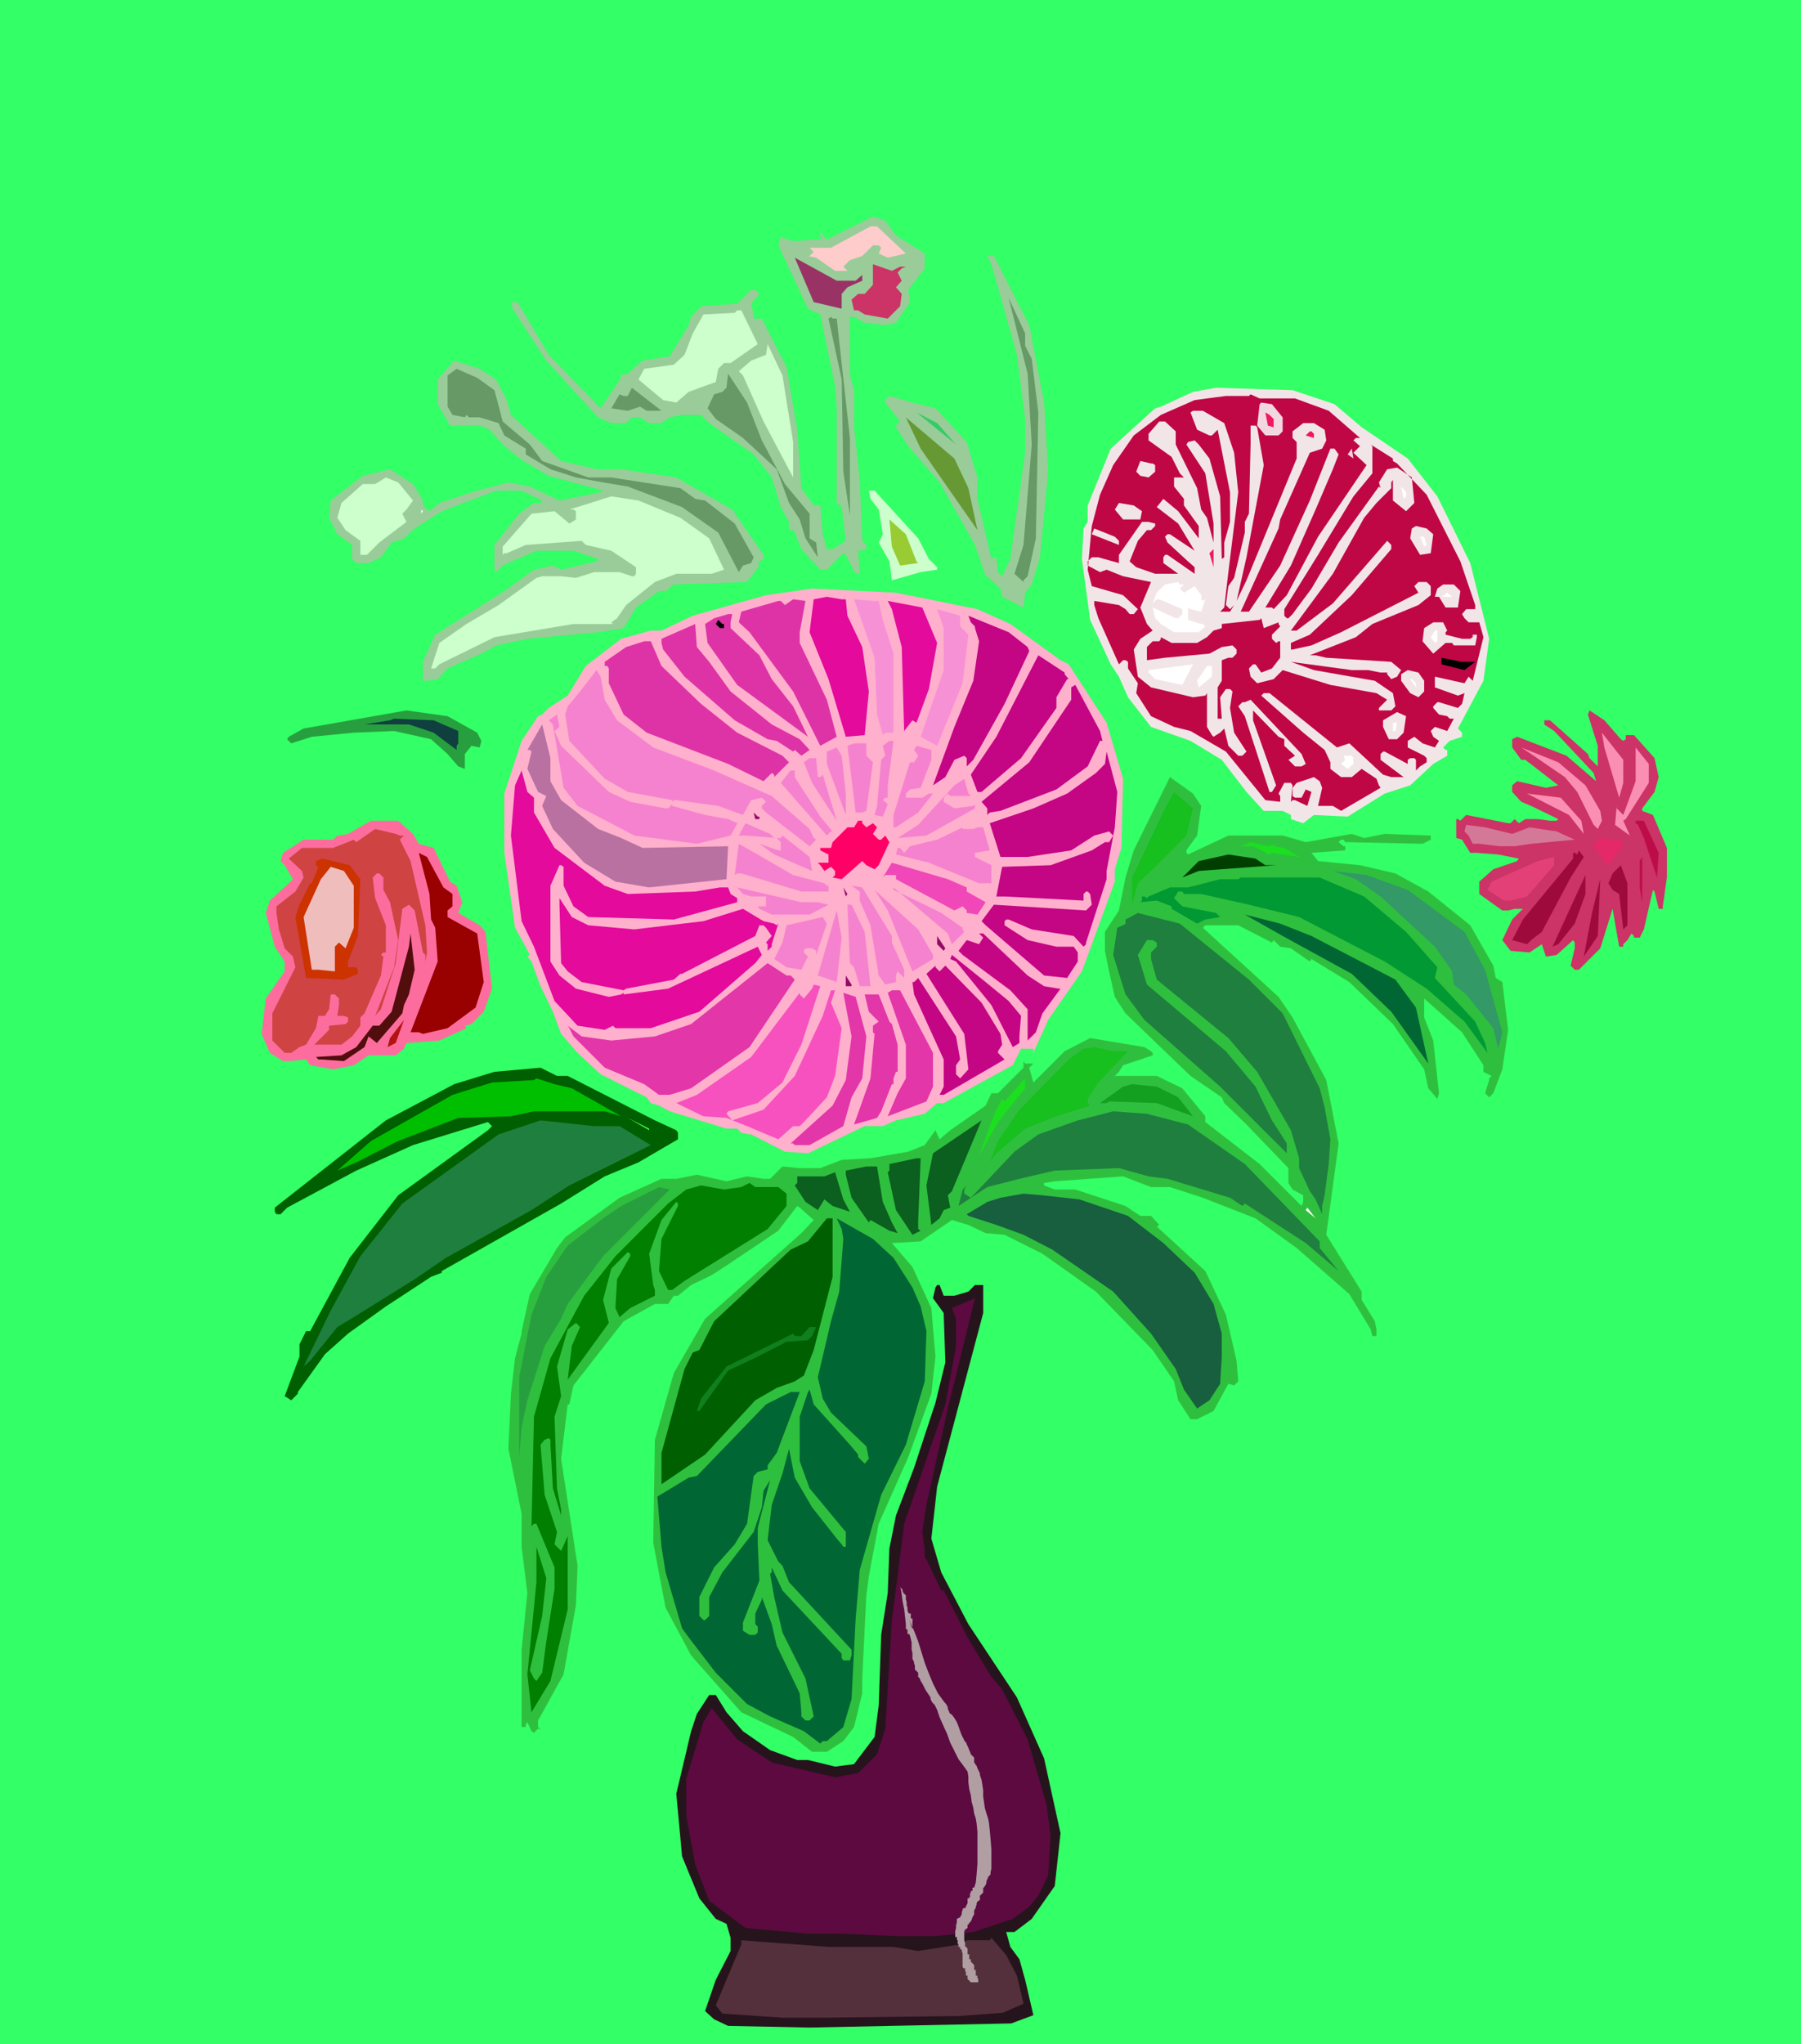 <svg xmlns="http://www.w3.org/2000/svg" fill-rule="evenodd" height="8.271in" preserveAspectRatio="none" stroke-linecap="round" viewBox="0 0 2189 2483" width="7.291in"><style>.brush0{fill:#fff}.pen1{stroke:none}.brush2{fill:#9c9}.brush5{fill:#c36}.brush6{fill:#696}.brush7{fill:#cfc}.brush8{fill:#f2e5e8}.brush10{fill:#f2d6e0}.brush12{fill:#f0175f}.brush16{fill:#e30a9c}.brush17{fill:#de33a6}.brush18{fill:#f791d6}.brush19{fill:#c40584}.brush20{fill:#000}.brush21{fill:#f582cf}.brush22{fill:#279f3f}.brush25{fill:#fa8fb3}.brush27{fill:#17bf1f}.brush28{fill:#910c66}.brush31{fill:#bd0d48}.brush35{fill:#1bdf1f}.brush36{fill:#9e0a3b}.brush45{fill:#1f7f3f}.brush46{fill:#063}.brush48{fill:#e336a8}.brush51{fill:#005f00}</style><path class="pen1" style="fill:#3f6" d="M0 0h2189v2483H0V0z"/><path class="pen1 brush2" d="m1089 286 35 22v18l-20 26 2 15-17 25-13 3-25-3-13-7h-5v71l5 18v45l7 64 3 74 5 5v5l-8 2h-2l2 28h-5l-12-23-3-2-20 20h-8l-23-25-8-20-2-3h-5v-10l-10-18-11-36-22-28-54-38-10-10h-23l-15 3-10 7h-15l-11-7h-10l-7 7h-18l-16-7-63-69-41-63v-3l-2-3 2-2h6l38 64 63 65 25-37-2-3 10-2 18-16 33-5 23-38 3-10 12-13 44-3 17-17h5l5 5-10 12 3 13v5h10l30 59 13 76 5 71 15 21h8l3 35 5 18h7l16-10-5-41-6-5V494l-2-25-18-87-15-7-36-77 3-10 15 5 25-2h8l3-3h-3v-5h3v3l5 5 46-23 10-5 15 5 13 18z"/><path class="pen1" style="fill:#fcc" d="m1101 308-22 5-11-5 3-7-3-3h-7l-13 13-15 5-8 8 5 5h-15l-23-16-10-2h2l5-5-5-5h-7 33l48-26h8l35 33z"/><path class="pen1 brush2" d="m1251 395 18 94 5 84-10 104-10 33-8 10-2 18-26-13-2-10-16-15h-2l-13-38-43-76-38-44-15-23v-2l5-5-18-23v-3l5-5 28 8 28 7 38 41 13 43v26l17 73 3-2h3l2 18 5 5 10-21 18-129v-41l-10-78-23-82-8-28-5-10h8l43 84z"/><path class="pen1" style="fill:#936" d="m1040 341 8-7v7l-18 8-7 8v18l-34-8-23-54 51 28h23z"/><path class="pen1 brush5" d="M1094 324h7l-5 2-5 5 5 10-7 8 7 8-2 15-15 15-28-5-8-5h-5l-3-13 8-7h8l10-11v-25l23 8 10-5z"/><path class="pen1 brush6" d="m1246 420 8 16 8 65-3 153-10 46-5 5v2l-11-10 11-35 10-122-5-86-23-92 20 43v15z"/><path class="pen1 brush7" d="m921 418-33 23h-8l-7 7-3 16-33 12-15 13-16-3-30-25 7-13 36-5 13-12 10-26 13-23 38-2 3-3h5l20 41z"/><path class="pen1 brush6" d="m1017 387 16 145v94l-8-53-2-112-16-74 3-2 2 2h5z"/><path class="pen1 brush7" d="M964 537v43l-36-68-25-56-5-5 15-13 18-7 2-13 18 38 13 81z"/><path class="pen1 brush2" d="m603 461 13 25 5 18 61 56 43 10h30l67 10 68 39 38 55v5l-7 5 2 3-15 20-89 3-10 8h-8l-28 20-15 25-31 5-86 8-38 8-18 10-41 18-12 13-13 2h-5v-23l15-33 84-53 36-26 23-5 10 5 43-10 2-3-30-10h-45l-41 18-8 8-2-3v-30l30-38 18-13h8l2-3-25-12h-31l-66 25-33 21-13 12-15 5-13 18-15 7h-15l-5-5v-17l-18-13-10-20 2-21 39-30 33-8 28 18 12 20v6l8 7 12-10 39-13 45-12 26 5 36 17 50-10 3-2-66-18-31-18-23-18-18-20-12-5h-36l-15-26v-30l20-23 31 10 20 13z"/><path class="pen1 brush6" d="m601 474 10 38 33 28 15 20 56 20h28l84 13 18 13 12 2 36 28 23 41-3 7-10 3-5 8-25-48-44-31-66-25-30-5-33-6-31-10-30-18v-7l-26-16-7-15-23-7h-13l-3-3-2 3-15-3-6-10v-38l11-8 25 11 21 15zm325 61 28 53 30 36v30l8 5 2 18-15-23-7-23-13-20-15-41-41-38-33-23-10-13 8-17 10-3 5-5 2-17 23 35 18 46zm-140-36-8-5-15 5-20-3 10-17 5 2h5l5-10 36 28h-18z"/><path class="pen1 brush8" d="m1622 491 33 28 56 38 36 46 40 81 23 92-7 51-31 58 5 5v5l-15 5-8 8 3 3h2v7l-17 10-28 26-31 10-45 28-41-2-13 10-15-5v-5l-10-5h-23l-21-23-30-39-38-23-48-17-28-36-11-25-10-15-25-54-10-74 2-37 5-8v-20l28-69 54-49 7-2 39-18 28-5 93 3 51 17z"/><path class="pen1" style="fill:#bf0745" d="m1574 484 41 15 38 33h-5l-3 3 8 7-8 8 16 15-59 87-38 71-16 17-2-2h-8l31-51 30-68 21-49 7-18-5-7h-5l-25 63-36 79-38 56h-10l46-101 2-11 36-81 15-5 5-10-2-13-13-8h-13l-13 10v8l5 5v20l-61 148-12 25 12-53 21-112-8-46-2-2h-6v23l-2 84-5 10v13l-13 55-7 10-3 23 5 5 5-5-5 8h-12l5-5 5-43 12-97-5-48-12-36-26-15h-12l-3 2 8 21 15 7h3l7-7 15 76v36l-7 25v18l-3 2-2-76-13-46-13-17-5-5-8 2-2 3 23 35 10 61v23l-8-30-7-10-5-26-26-53v-16l-13-12h-7l-13 15v8l28 20 10 20 5 5h-12v11l12 15v8l18 25v15l-25-33-18-15-8 10 26 20 20 33-30-20h-3l-3 3 3 7 25 23 8 7v8l-33-23h-3l-2 3v7l18 13h-28l-23-8-8-7 10-25 11-13h5l5-5v-3l-8-2h-8l-28 40v10l-25-7h-8l-5 5v5l15 8 8-3 20 8 34 7-13 31 8 20 7 8-15 10-8 13 5 33 16 13 51 12 15-2 2-3v41l6 10 2 2 8-5 5-5 5 21 12 12h5l5-5-15-23-5-30 3-20-3-3h-5l-7 10 2 26h-5v-38l5-8v-25l8-3h5l5-5v-5l-5-5-13 2-15 8-54 5-22 3v-16l7-7h8l2-3v-2l13 7h31l12-7 8-8 10-3v-5l46-5 2-2 3 12 18-7v2l2 3-10 10v5l5 5 3-2h2v20l-10 13-13 5-7-10h-3l-5 5 2 10 8 8 20-5 11-11 58 18 56 10 13 8-10 10v3h15l5-5-3-16-22-15-74-13-28-10 74 10h20l15 3h8v2l5 6 7-3 5-8-12-10-79-5-13-3h-7l56-22 20-16 56-23 15-12v-11l-5-5h-10l-5 5 5 8-94 48-36 16-23 5h-2v-8l23-10 51-48 48-56v-5l-5-5-66 76-44 33h-7l51-69 38-68 15-18 18-18v-7l2-3v25l16 13 10-10-3-31-18-12-12 2-10 16 2 7-2-2-49 68-33 56-23 31-5 5h-2l-3-3v-8l41-66 43-71 23-28v-33l-2-2 27 17v3l5 3 36 38 41 81 18 53v5h-11l-5 6 3 5 5 5h13l5 18-13 53-5-5-5 8-36-8v13l28 10 8-3-3 13-5 5-23-7h-2l-5 5v2l7 8 10 2 3 3h5l-8 15-15-5-5 5 3 7 7 5-5 8-15-5-10-8-8 5v8l20 10 3 3v5l-8 5-5 5v-13l-2-2h-5l-3 2v5l-28-15h-2l-3 3v7l28 21h8-23l-10-3-41-38-15 5-82-66h-7l-3 3 51 45 26 21 7 15v8l13 10h13l12-10 18 12 3 8 2 3-48 28-10-6h-18l5-22-3-8-7-5-21 7-5 6v10l3 2h8l5-10 7 3-5 17-15-7h-3l-2 2 2-20-2-3h-8l-7 13 2 3v7l-18-2-48-59-43-25-20-5-28-13-18-28 2-12-12-18v-8l-3-2h-3l-5 5-25-56-5-16v-5l30 5 8 5 5 6h5l5-6-18-17-38-11-5-20 5-53 10-38 16-36 25-36 33-25 41-18 38-5h28l2-2 11 5h43z"/><path class="pen1 brush10" d="M1559 507v17l-5 5h-16l-10-12 3-26 2-2 13 2 13 16z"/><path class="pen1" style="fill:#3c6" d="m1162 540-48-39 25 13 23 26z"/><path class="pen1 brush12" d="M1548 509v10l-7-2-3-16 5 3 5 5z"/><path class="pen1" style="fill:#693" d="m1177 593 11 51-69-99-18-38 59 50 17 36z"/><path class="pen1 brush12" d="M1597 527v5l-10-3 5-5h2l3 3z"/><path class="pen1 brush10" d="m1638 552 5-7 2 12-7-5z"/><path class="pen1 brush8" d="m1401 563 3 2v8l-8 7-10-2-5-5 5-13 13 3h2z"/><path class="pen1 brush7" d="m502 608-8 11-5 5 5 10-33 25-15 15h-8v-17l-18-13-10-15 5-18 26-23h15l13-8 15 6 18 22z"/><path class="pen1 brush0" d="m1709 603-3 3-3-15 6 7v5z"/><path class="pen1 brush7" d="m1116 654 13 25 10 10v3l-20 3-35 10-3-23-13-23 5-10-5-30-10-13-2-10h7l53 58zm-289-25 35 25 18 38-15 5h-43l-26 10-35 28-11 16-7 5 2 2h-48l-96 16-67 33-5 5h-5l10-31 33-23 39-23 46-33 7-2h23l18 2 22-7h31l15 5h3l2-3v-8l-30-20-31-7-5-5-68 5-23 10h-3l-2 2v-10l35-40 28-3 18 15 8-5v-10l-3-2h-5l51-16 33 5 51 21z"/><path class="pen1 brush8" d="m1388 621-2 10h-21l-10-12 5-8 18 3 10 7z"/><path class="pen1 brush0" d="m514 621-2 3v-5l2 2z"/><path class="pen1" style="fill:#9c3" d="m1114 682 2 2-22 3-10-23-3-33 20 18 13 33z"/><path class="pen1 brush8" d="m1742 649-3 23-13 2-12-20 2-12 5-3 13 3 8 7zm-382 8v5l-33-13 3-7 25 10 5 5z"/><path class="pen1 brush0" d="m1734 662-3 2-5-12h5l3 10z"/><path class="pen1 brush12" d="m1470 672 5-5v22l-5-17z"/><path class="pen1 brush0" d="m1439 710-5 5 5 5 13-8 8 11v5l2 2 3-2-5 15-13-3-3-2v15l16 5h2l3 3-8 7h-30l-16-10-7-7-3-13 28 13h3l5-5v-6l-28-12h-3l-5 5 5-13 10-10 16-3 2 3h5z"/><path class="pen1 brush8" d="m1775 718-3 20h-15l-8-13h-5l3-10 7-5h13l8 8z"/><path class="pen1" style="fill:#ffb0cc" d="m1188 740 40 18 61 44 10 5 46 71 20 68-2 84-8 26v15l-40 109-41 59-18 40v-5h-15l-10 20-33 18-51 28h-8l-15 13-35 8-16 7h-22l-69 33-28-2-41-21h-2l-10-2-5-5h-13l-69-21-13-7-10-3-5-7-56-28-28-26-20-23-10-27-15-31-11-30-5-6 3-2-8-15-10-18-13-91v-72l21-64 20-30 5-2 8-8 23-15 22-36 43-33 36-10h13l38-18 89-25 56-8 102 5 99 20z"/><path class="pen1 brush0" d="m1752 725 7-5 6 5h-13z"/><path class="pen1 brush16" d="m1028 728 2 20 18 38 8 54-5 53-23 2-21-70-23-57 5-40 16-3 18 3h5z"/><path class="pen1 brush17" d="M972 768v13l33 69 12 45-20 11-33-66-53-72-13-12 3-13 45-13h3l5 5 10-7 15 2-7 38z"/><path class="pen1 brush18" d="m1068 730 5 23 13 41v96h-10l-3 3-7-25-3-69-25-71 23 2h7z"/><path class="pen1 brush16" d="m1139 781-10 56-15 41-5-3-10 13v2l-3-104-12-46-5-10 42 8 18 43z"/><path class="pen1 brush18" d="m1167 761 10 10-7 59-31 76-20-11 28-81v-51l-8-23 28 8v13z"/><path class="pen1 brush17" d="M888 756v7l35 33 15 29 26 33 18 37-86-63-36-51-3-23 11-7 17-5h5l-2 10z"/><path class="pen1 brush19" d="m1249 786 2 5-30 64-38 68-8 8v-10l-3-3-12 5-11 21-15 10 26-71 23-56 7-48-5-16v-2l-5-5-3-8 49 20 23 18z"/><path class="pen1 brush20" d="M880 758v5h-5l-5-5 3-5 5 5h2z"/><path class="pen1 brush8" d="m1759 766-2 2v3l20 5h10l3-2v-3h5v3l-2 10h-26l-2-3h-8l-15 13-13-15 2-16 11-7h12l5 10z"/><path class="pen1 brush17" d="m862 804 26 36 50 40 34 18 12 13-7 5-3 2-8-7-2 2-20-13-11-2-40-23-61-53-26-33-2-8v-5l41-18 2 28 15 18z"/><path class="pen1 brush0" d="m1747 779-3 2-5-7 5-8h3v13z"/><path class="pen1 brush17" d="m804 809 48 46 44 35 55 28 8 8-18 18v-3l-3-2-10 10-43-21-99-38-28-22-18-38v-18l-2-3h-3v-5l26-18 22-7h8l13 30z"/><path class="pen1 brush19" d="m1294 819 5 6h-2l-13 22v13l-43 61-48 41h-5l-8-21 31-46 51-99 32 21v2z"/><path class="pen1 brush20" d="m1793 804-13 10-28-7v-8l25 5h16z"/><path class="pen1 brush0" d="m1404 825-8-8v-3l54-7-13 25-33-7zm69-3-16 13-2-8 12-18h6v13z"/><path class="pen1 brush21" d="m735 850 15 25 44 33 74 28 70 31 46 40 5 11 3 2-8 8-53-41-5-5v-3l5-5-5-5-13 3-10 18-30-11-51-7h-3l-2 2v5l40 11 28 5 11 5 2-3-10 18-41 10-76-10-69-36-17-22-13-77-5-5 10-7 3 15-6 5 8 18 58 56 26 12 43 8h3l5-5v-5l-54-10-28-16-43-46-5-32 3-10 15-18 20-26 5 8 5 28z"/><path class="pen1 brush8" d="M1731 827v13l-7 7-10-5-11-15v-8l8-5 13 3 7 10z"/><path class="pen1 brush0" d="M1721 830v5l-7-10h2l5 5z"/><path class="pen1 brush19" d="M1340 900h-3l-15 31-38 28-68 26-13 2-3 3v-8l-7-8 58-48 51-76v-15l5-3 30 56 3 12z"/><path class="pen1 brush8" d="m1587 928-5 3h-8l-8-8 8-5-13-12v-8l-7-3-31-32v12l28 79-5 8h-3l-30-92-8-12 5-5h3l7-3 62 66 5 12z"/><path class="pen1 brush22" d="m580 890 5 10-2 8-10-2-8 10v18l-8-3-13-15-20-18-45-10-49 2-51 5-25 8-5-5 2-3 18-10 125-22 50 7 36 20z"/><path class="pen1 brush5" d="m1970 898 3 2 3-2v-5h10l25 28 5 23-5 18-15 20v3l13 5 17 40v36l-5 35v3h-5l-5-21-2-2-11 48-5 10h-7v-2l-3-3-5 8-5 5v3h-5l-8-46-15 48-26 26h-5l-5-5 5-21v-7l-2-3-20 18-13 2-5-15-15 10-23-2-10-13 12-25 13-13h-10l-8 2h-7l-28-20v-15l17-15 29-10 2-3-25-5-26-2h-8l-10-16-7-2v-23h2l3 2 7-7 51 10h3l5-5 5 5 8-5h15l15 2h8l2-2-33-16-12-5-11-12v-8l6-5 35 8 15-3-40-31h-5l-11-15v-10l6-3 60 23 36 31-3-10-48-51-12-8v-5h7l46 41 2 5 10 10v-25l-12-38 2-5 18 12 20 23z"/><path class="pen1 brush8" d="m1706 890-8 8h-10l-7-15v-8l17-10 11 5-3 20z"/><path class="pen1" style="fill:#0f3f3f" d="M557 888v15l-2 3v5l-28-21-30-10h-54l31-5 5-2 48 2 30 13z"/><path class="pen1 brush0" d="M1696 888h-3v-10h5l-2 10z"/><path class="pen1" style="fill:#b871a1" d="m669 949 13 23 45 35 28 11 26 12 104-2-2 40-94 10-41-7-38-23-38-41-13-28 5-12-10-5-13-28 5-21-2-2h-3l18-31 10 41v28z"/><path class="pen1 brush25" d="m1973 951-5 18-18-61-3-18 26 33v28z"/><path class="pen1 brush21" d="M1079 954v15h-3l-3 3 3 2 3 3-6 15-10-2 3-11 5-56 5-5-3-12 8-6h5l-7 54z"/><path class="pen1 brush0" d="m1099 900-3 8 3-8z"/><path class="pen1 brush21" d="m1053 918 8 8-8 59-5 2h-8l-10-81 8-3h15v15zm79 5-13 34-13 2-5 5v5h20l8-5h5l-18 23-27 18h-3v-15l20-64h5l5-8-5-7 3-5 18 5v12zm-104 41v26l-23-62v-15l12-5 6 10 5 46z"/><path class="pen1 brush25" d="m1927 954 18 31 2 12-5 10-5-5-20-40-15-18-38-26-15-10 45 18 33 28zm77-3-28 44-3 2 8 18-18-13 2-23v3l8 8 15-41v-41l16 20v23z"/><path class="pen1 brush19" d="m1355 1005-10 53v10l-25 77v2l-3 3-12-13-51-8-28-12h-3l-2 2v5l28 18 35 8h21l5 7v11l-13 20-28-3-71-61-5-5 15-20 112 7 7-7-2-13-3-3h-2l-3 3v8l-96-5h-10l7-36 59-2 50-18 16-10h5l5-8-5-5-18 5-28 18-53 8h-33l-13-41 53-18 41-18 35-25 11-11 2-15 13 49-3 43z"/><path class="pen1 brush0" d="M1645 921v7l-7 6-8-6 5-5-2-5h10l2 3z"/><path class="pen1 brush21" d="M994 944h3l3-3 17 56-30-46-10-25 7-5h8l2 23z"/><path class="pen1 brush16" d="M649 969v18l25 43 61 46 28 10 82-3 30-5h10l3 8 8 5v5l-77 21-104-3-18-13-12-25v-23l-3-2h-2l-11 25v92l11 17 20 16 40 10 15-3 3-2v-3l-51-10-17-13-8-10-2-71v-8l15 23 20 10 56 5 84-10 48-15 25 15 13 3 3 2 2-2-8 25v3l-5 5v-8l-2-2 7-8-7-10-3-3h-5l-5 13-89 46h-2l-8 7-58 11-3 2v5l54-7 109-51 5 10-8 10-68 59-59 20h-43l-3-3-10 5-33-5-28-30-25-66-15-31-13-104 5-61 8-18 7 26 8 7z"/><path class="pen1 brush21" d="m966 944 31 48 15 18h-2l-5 5-56-64 12-15h5v8z"/><path class="pen1" style="fill:#2fbf3f" d="m1460 979-5 36-11 15-2 3v3l2 2 49-23h66l28 8 56-10 15 5 25-5 56 2v5l-10 5-94-2-2-3h-3l-3 3 6 5h2v5l-41 3 8 10 51 5 43 10 40 22 51 41 28 49 3 15 8 5 7 58-7 48-11 29-5 5-5-5 5-16v-2l3-3-10-5v-8l-26-40-46-41v23l11 28 7 64-2 7-11-13-5-23-38-55-53-51-46-28-2 3-23-16-13-2-8-8-2 3-41-21h-40l-3 3 92 84 17 25 41 76 15 77-15 111 43 69v10l16 26 2 10v8h-5l-2-8-26-43-64-56-50-36-64-25-40-13h-23l-34-13-83 6-13 2v3l13 5h25l61 20 18 12h13l10 11-3 2 59 54 25 53 13 56 2 25-5 5-7-2-18 33-20 10h-8l-15-23-5-23-26-38-69-71-65-46-46-23-23-2-21-10-20-6-38 26-35 2 25 29 23 50 5 59-5 45-28 77-36 81-12 64-3 23-5 101v18l-10 41-13 17-20 13h-18l-23-18-63-30-61-69-31-58-5-26-10-53 2-125 23-81 38-66 117-104 15-16-17-15-3-2-23 30-61 41-20 13-25 12-16 13h-5l-7 10h-16l-38 21-61 78-5 23h-2l-8 66 20 130-2 48-15 84-31 56v8l3 2h-3l-5 5-3-2-5-11-2 3v3h-5v-94l7-69-7-56v-40l-16-79 3-67 5-43 8-30v-3l10-45 33-56 10-13 66-48 51-23h18l25-5 36 8 25-6 20 3h8l15-15 21 2h25l26-10 35-2 46-8 20-8 13-18 5 11 13-11 43-30 7-15h8l31-31v-8l2 3h10l-5 5 5 18 38-38 31-16 66 11 8 5 2 2v3l-36 12-5 8-5 5h51l31 15 28 34v7l66 51 51 51 2-5v-8l-13-7-5-8v-18l-51-53-27-26-3-7-38-26-79-76-13-20-7-31-5-25v-23l17-26 8-40 10-33 44-89 28 20 10 15z"/><path class="pen1 brush21" d="M1180 967h-25l-3-3-5 5v5l13 8 23-3 2-2v5l-59 33-35 3 25-16 44-48 12-8 5 18 3 3z"/><path class="pen1 brush27" d="m1450 982-8 33-41 41-18 17-7 26v-33l40-84 11-20 17 15 6 5z"/><path class="pen1 brush25" d="m1922 997 3 16-18-23-51-26 41 5 25 28z"/><path class="pen1 brush28" d="M923 992v3h-5l-2-8 5 5h2z"/><path class="pen1" style="fill:#fc6d9e" d="m502 1013 7 12 18 5 20 41 8 5 7 20-5 13 26 15 7 8 8 69-10 28-15 15-8 2 2 3-33 15-40 3-3 7-10 8h-33l-18 12-25 5-28-5-5-7-21 2h-7l-16-10-10-23 5-43 23-33v-12l-12-18-11-41 5-15 23-21 5-5-10-17-5-5 3-10 25-16h36l5-5h2l11-2 28-16h33l18 16z"/><path class="pen1" style="fill:#f06" d="m1048 1000 5 5 8-5 5 5-5 8 7 7h3l5-5 5 8-13 28-5 5-10-5-5-5-25 22-11-2 3-3v-5l-5-5-8 5-5-7-3-3h13v-10l-10-5v-3h13l2-7 18-18h8l5-8h5v3z"/><path class="pen1 brush31" d="m2016 1036-2 30-16-48-7-16-3-2v-3h10l18 39z"/><path class="pen1 brush21" d="M941 1018h8l2-3 33 26 3 17-46-20-18-13 23 8h3v-10l-5-5-38-3h-8l8-15 30 13 5 5z"/><path class="pen1" style="fill:#d47897" d="m1838 1013 21-8 33 5 22 10 5 5-5-5-53 5-20 3h-18l-25-3h-8l-5-10-5-5 2-8 23 3 33 8z"/><path class="pen1 brush21" d="m1183 1007 5-2h7l8 28-18 3v5l20 10v22h-15l-61-25-40-10 2-8h3l5 6 7-8 33-8 31-15v2h13z"/><path class="pen1" style="fill:#cf4343" d="M486 1015h8-3l-5 5 13 26 18 78 2 33-5 28 3-17v-8l-3-3-10-51-7-7-8 5-8 66-18 56-7 8 23-59 5-33-10-46-8-15v-15l-5-5h-3l-5 5 3 25 13 33v33h-3l-3 3 3 2-3 23-20 46-5 5v10l-10 13-13 10h-33l18-18v-5l20-2 3-3v-5l-5-2h-8l2-13v-8l-5-5h-5l-2 18-5 8h-8l-3 15-12 20-8 3-10 7h-8l-15-15v-33l15-30 13-26-3-13-10-10-7-23-3-20v-8l23-18 10-17-2-8-16-15 16-13h38l25-10 3 3 23-16 25 6 5 2z"/><path class="pen1" style="fill:#e52868" d="m1973 1025-10 16-10 10-16-23 5-8 5-2 21 2 5 5z"/><path class="pen1 brush35" d="m1551 1025-3 3 13 2 18 11-33-5-3 2-20-10h-15l12-5 21 5 10-3z"/><path class="pen1 brush21" d="m964 1063 38 10 3 3h2v7h-33l-73-22h-5l-3 2 5-38 28 16 38 22z"/><path class="pen1 brush36" d="m1909 1066-35 66-13 10-5 5-18-5 13-25 61-74v-7h2l3 2 2-5 6 8-16 25z"/><path class="pen1" style="fill:#900" d="m539 1078 11 8v15l-6 5v8l36 20 8 59-10 31-34 25-30 7-5-2h-10l33-86-3-41-5-10-2-31-13-50 10 5 20 37z"/><path class="pen1" style="fill:#003f00" d="M1538 1051h13l-94 7-20 8 20-20 36-8 33 5 12 8z"/><path class="pen1" style="fill:#e34078" d="m1856 1089-20 5h-8l-20-13 5-10 56-25 20-5v10l-33 38z"/><path class="pen1 brush31" d="m1996 1096-3-18v-32l3-5v55z"/><path class="pen1" style="fill:#c30" d="m438 1068-3 69-12 31v7h10l2 3v5l-17 7-46-2-13-74 5-15 13-26h2l8-20-3-2v-5l8-3 33 8 13 17z"/><path class="pen1" style="fill:#f048b8" d="M1175 1078v5l23 13-10 15-13-2v-3l-5-5-10 5-71-38v-5h-13l-3 3 11-18 68 20 23 10z"/><path class="pen1 brush36" d="m1978 1124-5 5-5-43-8-5-5-8 5-12 10-10 8 22v51z"/><path class="pen1" style="fill:#f0bdbd" d="M430 1076v51l-10 25-8-7-5 5v30l-20-2h-8l-10-64 21-46 12-15 16 5 12 18z"/><path class="pen1" style="fill:#396" d="m1711 1081 69 51 25 46 21 76-5 20-6-25-33-41-15-12-2-16-21-30-66-61-30-21-28-10 41 5 50 18z"/><path class="pen1 brush36" d="m1914 1122-20 25-7 3 40-87v23l-13 36z"/><path class="pen1" style="fill:#093" d="m1658 1089 51 43 38 43-3 13 49 53 12 26 3 12-28-38-46-40-51-33-104-54-61-15-58-13h-21l-2-3h-5l-5 8 10 10 41 8 5 5-18 3-10 5-31-18v-3l-18-7-20 2 2-2v-5h3l3 2 2-2 26-11h22l39-10h22l3-2h96l54 23z"/><path class="pen1 brush36" d="m1925 1162 10-53 10-41-3 69-17 25z"/><path class="pen1 brush21" d="M1084 1137v8l15 33v10l-8-8-2 5v8l-13 3-8-11-10-61-13-30v-11l-10-7 13 2 36 59zm-90-41 13 3-23 12h-46l-15-7-2-3h10v-12h-18l-10-3-7-8 78 18h20z"/><path class="pen1 brush28" d="m1028 1089-3-11 5 8-2 3z"/><path class="pen1 brush21" d="m1124 1099 20 10 26 18v2l2 3-15 15-5-13-66-56v3l38 18zm10 61v5l-25 15-30-74-16-25 53 48 18 31zm-83-28 7 66h-13l-7-23-5-5-3-71h5l16 33zm-34 61-23-8 23-79 6 33-6 54z"/><path class="pen1 brush45" d="m1518 1190 41 41 45 91 6 23 7 39-2 30-5 38-3 13v10l-8-18-7-10-13-28v-12l-10-34-41-71-35-41-87-71-7-25v-8l7-7v-5l-5-3h-7l-11 18 11 36 96 81 36 43 20 41 18 28v12l-81-81-92-81-23-31-15-48 5-33 7-3 3-2v-5l15-8 51 13 84 68z"/><path class="pen1 brush46" d="m1594 1137 79 41 23 12 25 34 15 68-45-63-48-46-84-46-46-26 43 11 38 15z"/><path class="pen1 brush21" d="M992 1160v-5l-5-3h-8l-2 3v2l5 5-8 16-18-3-15-10 10-20 5-21 44-10 5 8-13 38z"/><path class="pen1" style="fill:#520d0d" d="m497 1208-6 13-2 10-31 36-10-8-5 13-25 17-28-2h-3l-3-3 31-2 18-10 20-26h8l15-17 21-79 2-16 5 44-7 30z"/><path class="pen1 brush19" d="m1249 1185 20 13 18 3h2l-22 30-8 23-10 10v-38l-21-23-58-43-5-5 10-13 15 5 5-8-5-5h5l54 51z"/><path class="pen1 brush28" d="m1147 1155-8-8v-10l10 15-2 3z"/><path class="pen1 brush19" d="m1226 1216 15 18-2 25v8l-8 5-26-51-43-53-7-3 2-5 41 33 28 23z"/><path class="pen1 brush48" d="m961 1185 5 5-55 82-71 50-26 8h-13l-18-13-48-20-38-38-5-10-2-3 17 13 36 5 53-5 44-15 93-74 23 15h5z"/><path class="pen1 brush19" d="m1142 1180 7-7 44 45 23 38 2 13-5 8v2l8 8-74 43h-5l5-10v-33l-36-79-2-15h2l5-5 46 71 5 28-5 7v11l5 5 10-11-5-43-46-73 11-10v2l5 5z"/><path class="pen1 brush28" d="M1035 1196v2h-7v-13l5 8 2 3z"/><path class="pen1" style="fill:#f751bf" d="m974 1269-23 46-30 25-36 10-2 3 7 8 38-13 38-41 34-73 10-31h5l-5 15 13 31-8 58-10 26-26 28-7 7h-8l-18 16-38-16-25-10-28-2-33-16 25-10 66-46 59-78v-3l2-2-2 2v5l5 5 10-12 2-5 8 2-23 71z"/><path class="pen1 brush48" d="M1134 1279v41l-8 18-47 18 12-28 10-18v-41l-22-63 5-3h10l40 76zm-81-20-5 51-13 23-10 35-41 23h-18l-2-2h-3l51-46 16-31 7-53-10-53 15 5 13 48z"/><path class="pen1 brush48" d="m1081 1241 3 3 7 25v33h-2l-3 8v7h-2l-13 33-5 8-28 8 20-56 5-54-2-2v-8l7-5-12-12-5-21h17l13 33z"/><path class="pen1" style="fill:#b51212" d="m471 1272 3-11 17-22-10 28-10 5z"/><path class="pen1 brush27" d="m1371 1277-36 38-13 20v5l3 3-41 13-38 15-35 30-8 11 10-26 26-38 60-61 18-13 13-2 23 5h18z"/><path class="pen1 brush51" d="m690 1307 106 54 26 12 2 3v8l-48 28-41 17-53 33-145 82v2l-13 5-55 36-46 33-28 25-33 46v2l-8 8-8-5 18-48v-15l8-16h5l48-89 59-76 109-79 5-5-5-5-91 28-69 31-84 45-8 8h-5l-2-3v-5l135-106 83-44 49-15 56-5 20 10h13z"/><path class="pen1" style="fill:#00bf00" d="m695 1322 60 34-20-6h-86l-28 6-64 2-73 28-51 26-23 10 41-36 99-56 48-15 51-3 3-2 22 7 21 5z"/><path class="pen1 brush35" d="m1213 1363-23 41 13-36 8-20 7-13 3 3 25-28v12l-33 41z"/><path class="pen1" style="fill:#139f1f" d="m1432 1333 18 23-44-16-58-2-3 2h-8l28-20 11-3 30 3 26 13z"/><path class="pen1 brush45" d="m1444 1366 69 48 91 94v8l23 28-40-34-74-48-3 3-15-10-76-23-23-3-36-10-78 3-43 10-39 10-35 23 5-20 5-5-3 5v5l8 5 53-56 29-21 48-17 43-11 41 3 50 13z"/><path class="pen1" style="fill:#3fff3f" d="m789 1373-26-15 26 13v2z"/><path class="pen1 brush45" d="m753 1368 38 23-99 49-46 30-104 58-38 26-74 46-20 12-33 41-8 7 33-68 36-66 51-64 117-84 51-17 65 7h31z"/><path class="pen1" d="m1152 1452 3 15-8 3-5 10-10 8-6-48 8-39 59-40-36 86-5 5zm-36 30v11l3 2-10 5-20-30-10-46 2-2v-8l33-7h5l-3 75zm-43-22 11 25 7 13-10-3-23-13-2 3-21-30-7-28v-5l25-5h13l7 43zm-40 12-21-7-10-8-8 13-15-10-13-20 3-3v-8h33l13-5 10 33 8 15z" style="fill:#0b5f1f"/><path class="pen1" style="fill:#007f00" d="m946 1442 10 8v15l-23 28-101 63-15 11h-5l-11-23 3-39 20-40v-3l-2-2-18 22-15 41 5 38 2 6v7l-30 15-13 11-5-11 2-35 16-28v-3l-3-2-20 20-10 38 7 28-50 69 5-41 10-23-5-5-10 8-13 45 5 36-8 25 3 87 5 26v7l-10-33-3-53v-6l-2-2-5 2-5 6 5 61 15 45-3 15 8 8 8-18v89l-21 87-23 38-5-46 11-112v-43l12 38-5 46-15 66 5 10 3 3 7-10 5-38 10-64v-26l-22-53h-3l-3 3 3-133 20-71 41-76 38-48 64-64 22-17 18-5 28 5 21-3 10-5 7 5h28z"/><path class="pen1 brush22" d="m733 1526-43 58-8 18-20 33-21 66-7 33-3 38v-99l15-76 18-46 26-38 43-33 22-15 46-23 13 3-81 81z"/><path class="pen1" style="fill:#175f3f" d="m1312 1457 59 20 43 33 38 36 23 38 10 36v28l-2 33-13 20-15 10-16-23-10-25-30-43-46-51-74-51-35-18-33-12-34-11-2-2 25-15 16-5 28-5 23 2 45 5z"/><path class="pen1 brush0" d="m1587 1470 2-3 10 13-12-10z"/><path class="pen1 brush51" d="M1012 1503v48l-23 89-12 31-11 7-22 8-26 15-61 66-53 36v-38l28-102 10-20 8-3 18-35 93-87 21-10 23-28h7v23z"/><path class="pen1 brush46" d="m1086 1528 23 36 10 23 7 30-2 61-23 77-30 61-26 91-5 59-5 98-10 34-20 17h-5l-3 3-20-15-41-18-28-15-38-38-33-43-8-11-20-68-5-31-5-61 38-23 10-2 84-87 30-15h11l-28 74-11 15v5l-12 3-5 5-8 58-15 25-25 28-18 36v23l5 5h2l5-5v-23l16-30 38-49 10-30 2-20 8-13-15 58v20l2 44-20 51v10l8 5h7l3-3v-7l-3-3v-13l8-17v-3l12 33 6 26 28 58 2 23v5l5 5h5l5-5-10-46-28-56-10-43-5-28 2-2v-6l13 28 72 77v5l2 3h8l2-6v-7l-76-82-8-20-5-5-13-26 5-43 13-38 8-30 7 35 21 36 30 38 6 7 2 3h3v-18l-44-53-12-33v-54l10-30 2-3 5 18 44 49 10 12v3l8 8 5-6-3-15-43-41-10-17-6-26 16-68 10-36 5-64-2-12-6-13 44 25 25 23z"/><path class="pen1" style="fill:#26141c" d="M1147 1574h13l17-5 8-8h10v34l-56 211-7 63 12 41 33 63 59 89 33 74 20 91-7 64-28 40-21 16h-10l5 18 11 15 7 25 10 43-27 10-245 5-99-2-17-8-11-10 13-38 18-35v-16l-5-17-13-6-20-25-21-51-7-76 18-76 7-21 15-23h8l13 21 20 23 33 23 33 12h13l33 8 23-3 25-33 5-38 3-86 8-51 2-54 8-40 22-58 26-79 12-49-2-60-13-18 3-13 2-3h3l5 13z"/><path class="pen1" style="fill:#5c0a40" d="m1126 1828-5 33 3 23v8l2 2 18 38h3l30 59 28 46 13 15 31 61 23 79 5 38-3 48-12 25-11 13-20 15-48 16-46 5h-48l-64-3h-43l-76-7-44-33-17-44-11-60v-44l21-69 10-17 31 38 42 28 77 18 28-5 23-23 10-31 8-132 5-38 10-79 50-145 13-71v-33l-5-13 28-12-33 134-26 117z"/><path class="pen1" style="fill:#0f7f1f" d="m987 1623-5 5-26 2-35 18-36 17-35 49h-3l5-15 31-39 81-40 2 3h8l10-11h8l-5 11z"/><path class="pen1" style="fill:#54303d" d="m1236 2400 8 34-25 11-54 4-165 2h-49l-73-5-8-10 31-74v-5l106 8h79l30 5 51-8h3l5-5h28l2-3 18 21 13 25z"/><path class="pen1" style="fill:#b09ea3" d="m1109 1979-4-11 6 13 5 13 4 13 4 13 5 13 5 12 6 12 8 11 1 1 1 1 1 2 1 2v2l1 2 1 2v1l3 2 3 4 3 5 2 5 2 6 2 5 2 4 2 4h1l1 3 1 2 1 2 1 3 1 2 1 3 2 2 2 2v6l1 1 1 2 1 1 1 3 1 2 1 2 1 2v2l2 6 1 6 1 7v7l1 7 1 7 2 7 2 6 1 5 1 9 1 11 1 13v23l-1 4v3l-2 2-1 1v1l-1 2-1 2v2l-1 3-1 1-1 2h-1v6l-4 4v5l-3 2-1 2v2l-1 2v2l-1 1-1 2v5l-1 1-1 2-1 3-1 2-2 2-1 2h-1v4l-3 2-1 2v11l1 3v4l2 2 1 1v7h2v6h2v3l4 4v6h2v7h2v3l1 1v4h-9l-4-4v-4h-2v-4l-1-2v-3h-2l-1-2v-16l-1-3v-2h-2v-3h-2v-3l-1-1v-4l-1-1v-3h-2v-7l1-4v-3l1-4v-4l4-2 2-4v-3l1-1v-2l1-1h2l3-6v-6h2v-1l1-1v-4l1-1v-2h2v-4h2l2-6 1-10 1-13v-39l-1-10-1-6-2-6-1-7-2-7-1-8-2-8-1-8v-7l-1-6-5-7-6-8-5-10-5-10-4-11-5-11-4-9-3-9-1-2-1-2-1-2-2-2-1-1-1-2-1-2v-2l-2-3-2-3-2-3-2-4-2-4-2-3-1-3-2-2v-5l-4-4v-5l-1-2v-2l-1-2-1-2v-7l-1-4v-9l-1-4-1-4-1-2h-2v-5l-1-1h-1v-6l-1-9-1-9-2-10-1-8-1-6-1-4v1l1 1 1 1 1 1v2l1 2 1 1 1 1 1 1v5l1 3v4l1 3v3l1 3 1 1h2v6h2v13z"/></svg>
